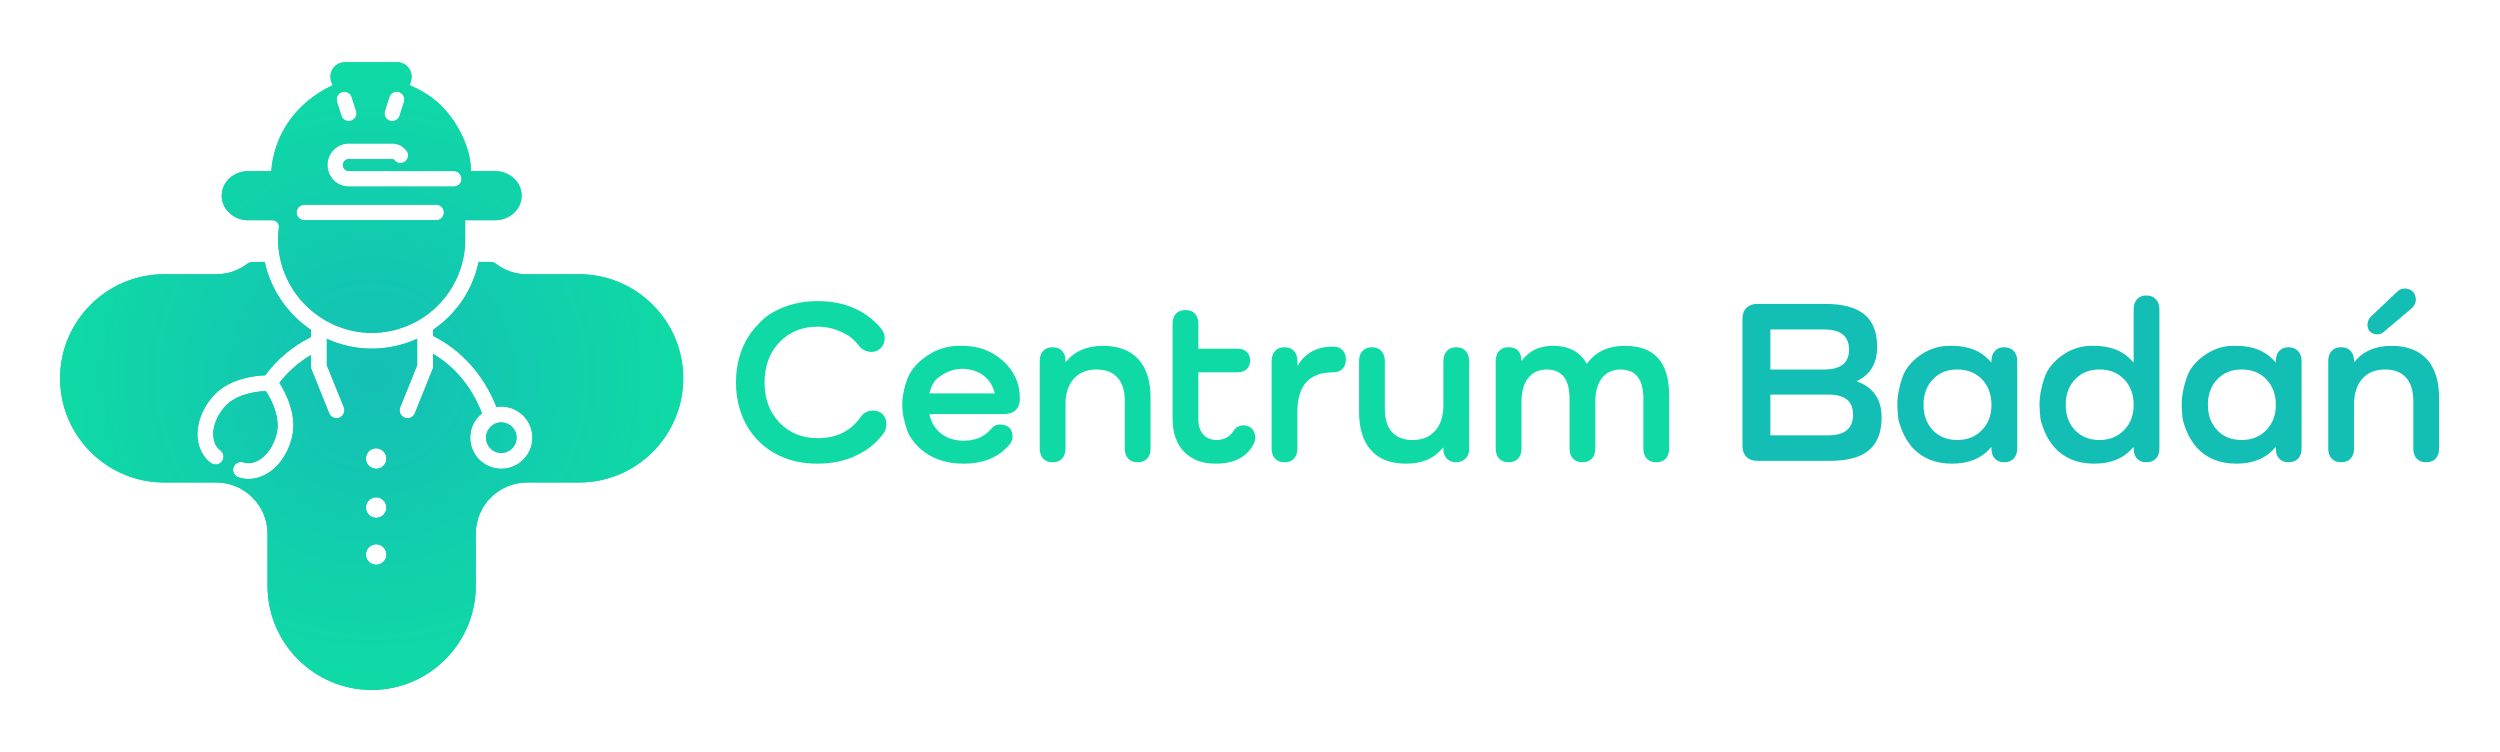 <svg xmlns="http://www.w3.org/2000/svg" xmlns:xlink="http://www.w3.org/1999/xlink" id="Layer_1" data-name="Layer 1" viewBox="0 0 1580.23 475.42"><defs><style>      .cls-1 {        fill: url(#linear-gradient-2);      }      .cls-2 {        fill: url(#radial-gradient);      }      .cls-3 {        fill: url(#linear-gradient-3);      }      .cls-4 {        fill: #13beb5;      }      .cls-5 {        fill: #0fdaa5;      }      .cls-6 {        fill: url(#linear-gradient);      }    </style><linearGradient id="linear-gradient" x1="234.91" y1="210.39" x2="234.91" y2="39.3" gradientUnits="userSpaceOnUse"><stop offset="0" stop-color="#14bfb6"></stop><stop offset=".99" stop-color="#0fdaa5"></stop></linearGradient><linearGradient id="linear-gradient-2" x1="234.91" y1="436.12" x2="234.91" y2="165.57" xlink:href="#linear-gradient"></linearGradient><linearGradient id="linear-gradient-3" x1="316.86" y1="286.31" x2="316.86" y2="266.99" xlink:href="#linear-gradient"></linearGradient><radialGradient id="radial-gradient" cx="234.91" cy="237.71" fx="234.91" fy="237.71" r="197.68" gradientUnits="userSpaceOnUse"><stop offset="0" stop-color="#14bfb6"></stop><stop offset=".99" stop-color="#0fdaa5"></stop></radialGradient></defs><g><g><path class="cls-4" d="M1173.81,240.82v.3c10.36,3.75,15.55,11.35,15.55,22.8,0,9.28-2.67,16.16-8,20.65-5.33,4.49-13.57,6.74-24.73,6.74h-45.75c-2.96,0-5.28-.84-6.96-2.52-1.68-1.68-2.52-4-2.52-6.96v-80.25c0-2.96.84-5.28,2.52-6.96,1.68-1.68,4-2.52,6.96-2.52h42.94c11.05,0,19.27,2.22,24.65,6.66,5.38,4.44,8.07,11.25,8.07,20.43,0,10.36-4.24,17.57-12.73,21.62ZM1119.03,233.56h34.05c10.46,0,15.69-4.19,15.69-12.58s-5.23-12.73-15.69-12.73h-34.05v25.32ZM1119.03,275.17h36.57c10.46,0,15.69-4.34,15.69-13.03s-5.23-12.73-15.69-12.73h-36.57v25.76Z"></path><path class="cls-4" d="M1266.79,219.5c2.57,0,4.59.79,6.07,2.37,1.48,1.58,2.22,3.7,2.22,6.37v55.22c0,2.76-.74,4.91-2.22,6.44s-3.5,2.29-6.07,2.29-4.42-.77-5.85-2.29c-1.43-1.53-2.15-3.68-2.15-6.44v-.74h-.3c-5.73,6.91-13.92,10.36-24.58,10.36s-18.85-3.41-25.17-10.22c-2.76-3.26-4.89-6.74-6.37-10.44-1.48-3.7-2.32-6.39-2.52-8.07-.2-1.68-.4-4.49-.59-8.44,0-5.23,1.04-10.91,3.11-17.03,1.87-5.63,5.77-10.49,11.7-14.58,5.92-4.09,12.53-6,19.84-5.7,10.66,0,18.85,3.46,24.58,10.36h.3v-.74c0-2.67.71-4.79,2.15-6.37,1.43-1.58,3.38-2.37,5.85-2.37ZM1221.78,271.98c3.95,4.1,9.08,6.14,15.4,6.14s11.5-2.07,15.55-6.22c4.05-4.15,6.07-9.48,6.07-15.99s-2-11.99-6-16.14c-4-4.15-9.21-6.22-15.62-6.22s-11.45,2.07-15.4,6.22c-3.95,4.15-5.92,9.53-5.92,16.14s1.97,11.97,5.92,16.06Z"></path><path class="cls-4" d="M1356.66,186.78c2.57,0,4.59.79,6.07,2.37,1.48,1.58,2.22,3.7,2.22,6.37v87.94c0,2.76-.74,4.91-2.22,6.44s-3.5,2.29-6.07,2.29-4.42-.77-5.85-2.29c-1.43-1.53-2.15-3.68-2.15-6.44v-.74h-.3c-5.73,6.91-13.92,10.36-24.58,10.36s-18.85-3.41-25.17-10.22c-2.76-3.26-4.89-6.74-6.37-10.44-1.48-3.7-2.32-6.39-2.52-8.07-.2-1.68-.4-4.49-.59-8.44,0-5.23,1.04-10.91,3.11-17.03,1.87-5.63,5.77-10.49,11.7-14.58,5.92-4.09,12.53-6,19.84-5.7,10.66,0,18.85,3.46,24.58,10.36h.3v-33.46c0-2.67.71-4.79,2.15-6.37,1.43-1.58,3.38-2.37,5.85-2.37ZM1311.65,271.98c3.95,4.1,9.08,6.14,15.4,6.14s11.5-2.07,15.55-6.22c4.05-4.15,6.07-9.48,6.07-15.99s-2-11.99-6-16.14c-4-4.15-9.2-6.22-15.62-6.22s-11.45,2.07-15.4,6.22c-3.95,4.15-5.92,9.53-5.92,16.14s1.97,11.97,5.92,16.06Z"></path><path class="cls-4" d="M1446.53,219.5c2.57,0,4.59.79,6.07,2.37,1.48,1.58,2.22,3.7,2.22,6.37v55.22c0,2.76-.74,4.91-2.22,6.44s-3.5,2.29-6.07,2.29-4.42-.77-5.85-2.29c-1.43-1.53-2.15-3.68-2.15-6.44v-.74h-.3c-5.73,6.91-13.92,10.36-24.58,10.36s-18.85-3.41-25.17-10.22c-2.76-3.26-4.89-6.74-6.37-10.44-1.48-3.7-2.32-6.39-2.52-8.07-.2-1.68-.4-4.49-.59-8.44,0-5.23,1.04-10.91,3.11-17.03,1.87-5.63,5.77-10.49,11.7-14.58,5.92-4.09,12.53-6,19.84-5.7,10.66,0,18.85,3.46,24.58,10.36h.3v-.74c0-2.67.71-4.79,2.15-6.37,1.43-1.58,3.38-2.37,5.85-2.37ZM1401.52,271.98c3.95,4.1,9.08,6.14,15.4,6.14s11.5-2.07,15.55-6.22c4.05-4.15,6.07-9.48,6.07-15.99s-2-11.99-6-16.14c-4-4.15-9.21-6.22-15.62-6.22s-11.45,2.07-15.4,6.22c-3.95,4.15-5.92,9.53-5.92,16.14s1.97,11.97,5.92,16.06Z"></path><path class="cls-4" d="M1511.67,218.61c9.77,0,17.22,2.81,22.36,8.44,5.13,5.63,7.7,13.82,7.7,24.58v31.83c0,2.76-.72,4.91-2.15,6.44-1.43,1.53-3.43,2.29-6,2.29s-4.57-.77-6-2.29c-1.43-1.53-2.15-3.68-2.15-6.44v-30.06c0-6.42-1.53-11.33-4.59-14.73-3.06-3.41-7.5-5.11-13.33-5.11-6.12,0-10.91,1.98-14.36,5.92-3.46,3.95-5.18,9.33-5.18,16.14v27.83c0,2.76-.72,4.91-2.15,6.44-1.43,1.53-3.43,2.29-6,2.29s-4.57-.77-6-2.29c-1.43-1.53-2.15-3.68-2.15-6.44v-55.22c0-2.76.71-4.91,2.15-6.44,1.43-1.53,3.43-2.29,6-2.29s4.56.77,6,2.29c1.43,1.53,2.15,3.68,2.15,6.44v.44h.3c5.43-6.71,13.23-10.07,23.39-10.07ZM1527.07,189.3c0,1.98-.84,3.8-2.52,5.48l-17.91,15.1c-1.09.99-2.47,1.48-4.15,1.48-3.85-.3-5.87-2.32-6.07-6.07.2-2.27.94-4,2.22-5.18l16.73-15.84c1.28-1.28,2.91-1.92,4.89-1.92,4.24.3,6.51,2.62,6.81,6.96Z"></path></g><g><path class="cls-5" d="M560.25,268.06c0,2.47-.64,4.49-1.92,6.07-4.25,5.82-9.97,10.44-17.17,13.84-7.21,3.41-15.35,5.11-24.43,5.11-7.8,0-14.81-1.24-21.02-3.7-9.28-3.65-16.68-9.62-22.21-17.91-5.53-8.59-8.29-18.51-8.29-29.76s2.76-21.32,8.29-29.61c1.68-2.67,4.24-5.72,7.7-9.18,3.65-3.65,8.64-6.66,14.95-9.03,6.32-2.37,13.18-3.55,20.58-3.55,16.88,0,30.15,5.63,39.83,16.88,1.68,1.78,2.57,4,2.67,6.66-.1,2.57-.94,4.64-2.52,6.22-1.58,1.58-3.6,2.37-6.07,2.37-3.16-.2-5.63-1.38-7.4-3.55-2.96-3.85-6.12-6.56-9.48-8.14-5.43-2.86-11.06-4.29-16.88-4.29-9.87,0-17.94,3.28-24.21,9.85-6.27,6.57-9.4,15.03-9.4,25.39s3.13,18.83,9.4,25.39c6.27,6.57,14.34,9.85,24.21,9.85,12.04,0,21.22-4.64,27.54-13.92,1.78-2.27,4.19-3.45,7.25-3.55,2.67,0,4.76.79,6.29,2.37,1.53,1.58,2.29,3.65,2.29,6.22Z"></path><path class="cls-5" d="M638.27,280.79c-6.81,8.19-16.53,12.29-29.17,12.29-11.55,0-20.97-3.41-28.28-10.22-3.46-3.45-5.83-6.81-7.11-10.07-2.27-6.32-3.41-11.94-3.41-16.88,0-5.23,1.13-10.86,3.41-16.88,2.27-5.63,6.61-10.51,13.03-14.66,6.42-4.15,13.62-6.07,21.62-5.77,10.17,0,18.75,3.21,25.76,9.62,7.01,6.42,10.51,14.16,10.51,23.24v.74c0,2.96-.87,5.28-2.59,6.96-1.73,1.68-4.07,2.52-7.03,2.52h-47.53c.99,5.13,3.43,9.23,7.33,12.29,3.9,3.06,8.66,4.59,14.29,4.59,7.3,0,13.03-2.42,17.17-7.25,1.78-2.17,3.8-3.16,6.07-2.96,5.03.2,7.6,2.72,7.7,7.55,0,1.78-.59,3.41-1.78,4.89ZM608.36,233.12c-2.37,0-4.84.4-7.4,1.18-2.37.79-4.89,2.17-7.55,4.15-2.76,1.88-4.74,5.28-5.92,10.22h41.31c-1.18-4.83-3.58-8.61-7.18-11.33-3.6-2.71-8.02-4.12-13.25-4.22Z"></path><path class="cls-5" d="M697.2,218.61c9.77,0,17.22,2.81,22.36,8.44,5.13,5.63,7.7,13.82,7.7,24.58v31.83c0,2.76-.72,4.91-2.15,6.44-1.43,1.53-3.43,2.29-6,2.29s-4.57-.77-6-2.29c-1.43-1.53-2.15-3.68-2.15-6.44v-30.06c0-6.42-1.53-11.33-4.59-14.73-3.06-3.41-7.5-5.11-13.33-5.11-6.12,0-10.91,1.98-14.36,5.92-3.46,3.95-5.18,9.33-5.18,16.14v27.83c0,2.76-.72,4.91-2.15,6.44-1.43,1.53-3.43,2.29-6,2.29s-4.57-.77-6-2.29c-1.43-1.53-2.15-3.68-2.15-6.44v-55.22c0-2.76.71-4.91,2.15-6.44,1.43-1.53,3.43-2.29,6-2.29s4.56.77,6,2.29c1.43,1.53,2.15,3.68,2.15,6.44v.44h.3c5.43-6.71,13.23-10.07,23.39-10.07Z"></path><path class="cls-5" d="M793.43,276.35c0,1.78-.35,3.21-1.04,4.29-4.25,8.29-12.24,12.44-23.99,12.44-8.49,0-15.15-2.52-19.99-7.55-4.84-5.03-7.25-12.04-7.25-21.02v-59.81c0-2.76.71-4.91,2.15-6.44,1.43-1.53,3.43-2.29,6-2.29s4.56.77,6,2.29c1.43,1.53,2.15,3.68,2.15,6.44v15.69h24.58c2.57,0,4.56.67,6,2,1.43,1.33,2.15,3.18,2.15,5.55s-.72,4.07-2.15,5.4c-1.43,1.33-3.43,2-6,2h-24.58v29.61c0,4.15,1.04,7.38,3.11,9.7,2.07,2.32,4.93,3.48,8.59,3.48,4.83-.2,8.34-2.12,10.51-5.77,1.28-2.17,3.35-3.35,6.22-3.55,4.64.2,7.16,2.72,7.55,7.55Z"></path><path class="cls-5" d="M842.58,219.05c2.47,0,4.44.72,5.92,2.15,1.48,1.43,2.22,3.43,2.22,6s-.74,4.57-2.22,6c-1.48,1.43-3.46,2.15-5.92,2.15-15,0-22.5,8.29-22.5,24.87v23.24c0,2.76-.72,4.91-2.15,6.44-1.43,1.53-3.43,2.29-6,2.29s-4.57-.77-6-2.29c-1.43-1.53-2.15-3.68-2.15-6.44v-55.22c0-2.67.71-4.79,2.15-6.37,1.43-1.58,3.43-2.37,6-2.37s4.56.79,6,2.37c1.43,1.58,2.15,3.7,2.15,6.37v2.67h.3c4.74-7.9,12.14-11.84,22.21-11.84Z"></path><path class="cls-5" d="M914.47,221.87c1.43-1.58,3.43-2.37,6-2.37s4.56.79,6,2.37c1.43,1.58,2.15,3.7,2.15,6.37v55.82c0,2.37-.77,4.32-2.29,5.85-1.53,1.53-3.53,2.29-6,2.29s-4.29-.77-5.77-2.29c-1.48-1.53-2.22-3.48-2.22-5.85v-1.04h-.3c-5.43,6.71-13.13,10.07-23.1,10.07s-17.2-2.81-22.28-8.44c-5.08-5.63-7.62-13.77-7.62-24.43v-31.98c0-2.67.71-4.79,2.15-6.37,1.43-1.58,3.43-2.37,6-2.37s4.56.79,6,2.37c1.43,1.58,2.15,3.7,2.15,6.37v30.2c0,6.42,1.5,11.3,4.52,14.66,3.01,3.36,7.38,5.03,13.1,5.03,6.02,0,10.76-1.95,14.21-5.85,3.45-3.9,5.18-9.3,5.18-16.21v-27.83c0-2.67.71-4.79,2.15-6.37Z"></path><path class="cls-5" d="M1027.36,218.61c18.46,0,27.69,10.46,27.69,31.39v33.46c0,2.76-.72,4.91-2.15,6.44-1.43,1.53-3.43,2.29-6,2.29s-4.57-.77-6-2.29c-1.43-1.53-2.15-3.68-2.15-6.44v-31.54c0-12.24-4.84-18.36-14.51-18.36-5.03.1-8.93,1.92-11.7,5.48-2.76,3.55-4.15,8.59-4.15,15.1v29.31c0,2.76-.72,4.91-2.15,6.44-1.43,1.53-3.43,2.29-6,2.29s-4.57-.77-6-2.29c-1.43-1.53-2.15-3.68-2.15-6.44v-31.54c0-12.24-4.84-18.36-14.51-18.36-5.03.1-8.93,1.92-11.7,5.48-2.76,3.55-4.15,8.59-4.15,15.1v29.31c0,2.76-.72,4.91-2.15,6.44-1.43,1.53-3.43,2.29-6,2.29s-4.57-.77-6-2.29c-1.43-1.53-2.15-3.68-2.15-6.44v-55.22c0-2.67.71-4.79,2.15-6.37,1.43-1.58,3.43-2.37,6-2.37,5.23,0,7.94,2.81,8.14,8.44h.3c4.54-6.22,11.05-9.33,19.54-9.33,10.07,0,17.17,3.75,21.32,11.25h.3c5.33-7.5,13.37-11.25,24.13-11.25Z"></path></g></g><g><g><path class="cls-6" d="M156.91,139.2h15.35c1.18,0,2.27.49,3.05,1.38.45.51,1.17,1.59.97,3.15-.38,3-.54,6.05-.46,9.09.81,31.53,27.13,57.35,58.68,57.57.14,0,.28,0,.42,0,15.44,0,30.03-5.9,41.13-16.65,11.17-10.82,17.55-25.33,17.97-40.85.02-.68.01-2.57,0-5.61v-8.08s18.9,0,18.9,0c9.26,0,16.79-6.96,16.79-15.52s-7.53-15.52-16.79-15.52h-15.34c0-.38,0-.77,0-1.18,0-15.16-10.61-33.37-20.86-42.22-5.32-4.59-11.3-8.24-17.78-10.86l.84-2.82c.83-2.8.31-5.75-1.44-8.09-1.75-2.34-4.42-3.68-7.34-3.68h-32.94c-2.92,0-5.59,1.34-7.34,3.68-1.75,2.34-2.27,5.28-1.45,8.08l.87,2.95c-5.78,2.54-11.41,6.16-16.73,10.75-12.77,11.03-20.56,26.33-21.91,43.08-.01.18-.15.31-.32.31h-14.25c-9.26,0-16.79,6.96-16.79,15.52s7.53,15.52,16.79,15.52ZM243.23,70.26l2.81-8.78c.77-2.6,3.5-4.08,6.09-3.31,2.6.77,4.08,3.5,3.31,6.09l-2.8,8.78c-.63,2.13-2.58,3.51-4.7,3.51-.46,0-.93-.07-1.39-.2-2.6-.77-4.08-3.5-3.31-6.09ZM216.26,58.17c2.59-.77,5.32.71,6.09,3.31l2.8,8.78c.77,2.6-.71,5.32-3.31,6.09-.46.14-.93.2-1.39.2-2.12,0-4.07-1.38-4.7-3.51l-2.8-8.78c-.77-2.6.71-5.32,3.31-6.09ZM220.58,90.68h27.29c3.56,0,6.98,1.7,9.13,4.54,1.63,2.16,1.21,5.23-.95,6.87-2.16,1.63-5.23,1.21-6.87-.95-.15-.2-.57-.65-1.31-.65h-27.29c-2.11,0-3.83,1.72-3.83,3.83s1.72,3.83,3.83,3.83h66.25c2.71,0,4.9,2.2,4.9,4.9s-2.2,4.9-4.9,4.9h-66.25c-7.52,0-13.64-6.12-13.64-13.64s6.12-13.64,13.64-13.64ZM192.37,129.39h83.34c2.71,0,4.9,2.2,4.9,4.9s-2.2,4.9-4.9,4.9h-83.34c-2.71,0-4.9-2.2-4.9-4.9s2.2-4.9,4.9-4.9Z"></path><path class="cls-1" d="M366.04,173.36h-32.89c-7.24,0-14.09-2.33-19.8-6.75-.94-.73-2.05-1.06-3.15-1.04-.19,0-2.99,0-7.66.01-2.81,13.38-9.51,25.63-19.54,35.34-2.9,2.81-6.03,5.33-9.31,7.56v3.82c17.95,8.94,32.08,24.65,39.93,44.52.06.14.08.29.12.44,1.02-.16,2.06-.27,3.12-.27,10.84,0,19.66,8.82,19.66,19.66s-8.82,19.66-19.66,19.66-19.66-8.82-19.66-19.66c0-6.24,2.93-11.8,7.49-15.41-.14-.24-.27-.48-.37-.75-6.37-16.12-16.88-28.73-30.63-36.85v9.11l-11.47,28.46c-.79,1.95-2.66,3.13-4.64,3.13-.62,0-1.26-.12-1.87-.36-2.56-1.03-3.8-3.95-2.77-6.51l10.75-26.66v-16.69c-8.92,4.09-18.7,6.25-28.78,6.25h-.49c-9.87-.07-19.3-2.3-27.84-6.21v16.64l10.75,26.66c1.03,2.56-.21,5.47-2.77,6.51-.61.25-1.25.36-1.87.36-1.98,0-3.85-1.18-4.64-3.13l-11.47-28.46v-8.34c-7.82,4.62-14.58,10.57-19.99,17.57,3.72,5.81,11.61,20.43,7.87,34.94-2.68,10.38-8.72,18.77-16.59,23.01-5.6,3.02-11.7,3.66-17.16,1.8-2.61-.89-4.01-3.74-3.12-6.35.6-1.73,2.05-2.93,3.72-3.28.85-.18,1.75-.14,2.63.16,2.67.91,5.22.5,7.26-.26.71-.26,1.35-.56,1.92-.87,5.42-2.93,9.67-9.02,11.66-16.71,2.17-8.42-1.29-17.39-4.33-23.13-.88-1.67-1.73-3.06-2.4-4.09-1.73.06-4.28.25-7.18.75-6.18,1.07-13.98,3.55-18.95,9.34-5.17,6.04-7.73,13.01-7.02,19.12.29,2.5,1.27,5.94,4.33,8.18,2.23,1.63,2.71,4.76,1.08,6.99-1.64,2.23-4.76,2.71-6.99,1.08-2.29-1.68-4.17-3.82-5.58-6.32-1.45-2.59-2.4-5.56-2.78-8.78-1.02-8.87,2.39-18.63,9.37-26.77,9.81-11.46,26.46-13.31,33.28-13.56,7.47-10.07,17.29-18.4,28.97-24.23v-4.46c-14.64-9.9-25.42-25.22-29.25-42.95-4.37,0-6.96,0-7.16,0-1.28,0-2.6.16-3.69,1-5.71,4.42-12.56,6.75-19.81,6.75h-32.89c-36.29,0-65.82,29.53-65.82,65.82s29.53,65.82,65.82,65.82h32.89c17.88,0,32.42,14.54,32.42,32.42v32.89c0,36.29,29.53,65.82,65.82,65.82s65.82-29.53,65.82-65.82v-32.89c0-17.88,14.54-32.42,32.42-32.42h32.89c36.29,0,65.82-29.53,65.82-65.82s-29.53-65.82-65.82-65.82ZM237.77,356.98c-3.57,0-6.47-2.9-6.47-6.47s2.9-6.47,6.47-6.47,6.47,2.9,6.47,6.47-2.9,6.47-6.47,6.47ZM237.77,327.31c-3.57,0-6.47-2.9-6.47-6.47s2.9-6.47,6.47-6.47,6.47,2.9,6.47,6.47-2.9,6.47-6.47,6.47ZM237.77,296.31c-3.57,0-6.47-2.9-6.47-6.47s2.9-6.47,6.47-6.47,6.47,2.9,6.47,6.47-2.9,6.47-6.47,6.47Z"></path><path class="cls-3" d="M326.52,276.65c0-5.33-4.33-9.66-9.66-9.66s-9.66,4.33-9.66,9.66,4.33,9.66,9.66,9.66,9.66-4.33,9.66-9.66Z"></path></g><g><path class="cls-2" d="M156.91,139.2h15.35c1.18,0,2.27.49,3.05,1.38.45.51,1.17,1.59.97,3.15-.38,3-.54,6.05-.46,9.09.81,31.53,27.13,57.35,58.68,57.57.14,0,.28,0,.42,0,15.44,0,30.03-5.9,41.13-16.65,11.17-10.82,17.55-25.33,17.97-40.85.02-.68.01-2.57,0-5.61v-8.08s18.9,0,18.9,0c9.26,0,16.79-6.96,16.79-15.52s-7.53-15.52-16.79-15.52h-15.34c0-.38,0-.77,0-1.18,0-15.16-10.61-33.37-20.86-42.22-5.32-4.59-11.3-8.24-17.78-10.86l.84-2.82c.83-2.8.31-5.75-1.44-8.09-1.75-2.34-4.42-3.68-7.34-3.68h-32.94c-2.92,0-5.59,1.34-7.34,3.68-1.75,2.34-2.27,5.28-1.45,8.08l.87,2.95c-5.78,2.54-11.41,6.16-16.73,10.75-12.77,11.03-20.56,26.33-21.91,43.08-.01.18-.15.31-.32.31h-14.25c-9.26,0-16.79,6.96-16.79,15.52s7.53,15.52,16.79,15.52ZM243.23,70.26l2.81-8.78c.77-2.6,3.5-4.08,6.09-3.31,2.6.77,4.08,3.5,3.31,6.09l-2.8,8.78c-.63,2.13-2.58,3.51-4.7,3.51-.46,0-.93-.07-1.39-.2-2.6-.77-4.08-3.5-3.31-6.09ZM216.26,58.17c2.59-.77,5.32.71,6.09,3.31l2.8,8.78c.77,2.6-.71,5.32-3.31,6.09-.46.14-.93.2-1.39.2-2.12,0-4.07-1.38-4.7-3.51l-2.8-8.78c-.77-2.6.71-5.32,3.31-6.09ZM220.58,90.68h27.29c3.56,0,6.98,1.7,9.13,4.54,1.63,2.16,1.21,5.23-.95,6.87-2.16,1.63-5.23,1.21-6.87-.95-.15-.2-.57-.65-1.31-.65h-27.29c-2.11,0-3.83,1.72-3.83,3.83s1.72,3.83,3.83,3.83h66.25c2.71,0,4.9,2.2,4.9,4.9s-2.2,4.9-4.9,4.9h-66.25c-7.52,0-13.64-6.12-13.64-13.64s6.12-13.64,13.64-13.64ZM192.37,129.39h83.34c2.71,0,4.9,2.2,4.9,4.9s-2.2,4.9-4.9,4.9h-83.34c-2.71,0-4.9-2.2-4.9-4.9s2.2-4.9,4.9-4.9Z"></path><path class="cls-2" d="M366.04,173.36h-32.89c-7.24,0-14.09-2.33-19.8-6.75-.94-.73-2.05-1.06-3.15-1.04-.19,0-2.99,0-7.66.01-2.81,13.38-9.51,25.63-19.54,35.34-2.9,2.81-6.03,5.33-9.31,7.56v3.82c17.95,8.94,32.08,24.65,39.93,44.52.06.14.08.29.12.44,1.02-.16,2.06-.27,3.12-.27,10.84,0,19.66,8.82,19.66,19.66s-8.82,19.66-19.66,19.66-19.66-8.82-19.66-19.66c0-6.24,2.93-11.8,7.49-15.41-.14-.24-.27-.48-.37-.75-6.37-16.12-16.88-28.73-30.63-36.85v9.11l-11.47,28.46c-.79,1.95-2.66,3.13-4.64,3.13-.62,0-1.26-.12-1.87-.36-2.56-1.03-3.8-3.95-2.77-6.51l10.75-26.66v-16.69c-8.92,4.09-18.7,6.25-28.78,6.25h-.49c-9.87-.07-19.3-2.3-27.84-6.21v16.64l10.75,26.66c1.03,2.56-.21,5.47-2.77,6.51-.61.25-1.25.36-1.87.36-1.98,0-3.85-1.18-4.64-3.13l-11.47-28.46v-8.34c-7.82,4.62-14.58,10.57-19.99,17.57,3.72,5.81,11.61,20.43,7.87,34.94-2.68,10.38-8.72,18.77-16.59,23.01-5.6,3.02-11.7,3.66-17.16,1.8-2.61-.89-4.01-3.74-3.12-6.35.6-1.73,2.05-2.93,3.72-3.28.85-.18,1.75-.14,2.63.16,2.67.91,5.22.5,7.26-.26.71-.26,1.35-.56,1.92-.87,5.42-2.93,9.67-9.02,11.66-16.71,2.17-8.42-1.29-17.39-4.33-23.13-.88-1.67-1.73-3.06-2.4-4.09-1.73.06-4.28.25-7.18.75-6.18,1.07-13.98,3.55-18.95,9.34-5.17,6.04-7.73,13.01-7.02,19.12.29,2.5,1.27,5.94,4.33,8.18,2.23,1.63,2.71,4.76,1.08,6.99-1.64,2.23-4.76,2.71-6.99,1.08-2.29-1.68-4.17-3.82-5.58-6.32-1.45-2.59-2.4-5.56-2.78-8.78-1.02-8.87,2.39-18.63,9.37-26.77,9.81-11.46,26.46-13.31,33.28-13.56,7.47-10.07,17.29-18.4,28.97-24.23v-4.46c-14.64-9.9-25.42-25.22-29.25-42.95-4.37,0-6.96,0-7.16,0-1.28,0-2.6.16-3.69,1-5.71,4.42-12.56,6.75-19.81,6.75h-32.89c-36.29,0-65.82,29.53-65.82,65.82s29.53,65.82,65.82,65.82h32.89c17.88,0,32.42,14.54,32.42,32.42v32.89c0,36.29,29.53,65.82,65.82,65.82s65.82-29.53,65.82-65.82v-32.89c0-17.88,14.54-32.42,32.42-32.42h32.89c36.29,0,65.82-29.53,65.82-65.82s-29.53-65.82-65.82-65.82ZM237.77,356.98c-3.57,0-6.47-2.9-6.47-6.47s2.9-6.47,6.47-6.47,6.47,2.9,6.47,6.47-2.9,6.47-6.47,6.47ZM237.77,327.31c-3.57,0-6.47-2.9-6.47-6.47s2.9-6.47,6.47-6.47,6.47,2.9,6.47,6.47-2.9,6.47-6.47,6.47ZM237.77,296.31c-3.57,0-6.47-2.9-6.47-6.47s2.9-6.47,6.47-6.47,6.47,2.9,6.47,6.47-2.9,6.47-6.47,6.47Z"></path><path class="cls-2" d="M326.52,276.65c0-5.33-4.33-9.66-9.66-9.66s-9.66,4.33-9.66,9.66,4.33,9.66,9.66,9.66,9.66-4.33,9.66-9.66Z"></path></g></g></svg>